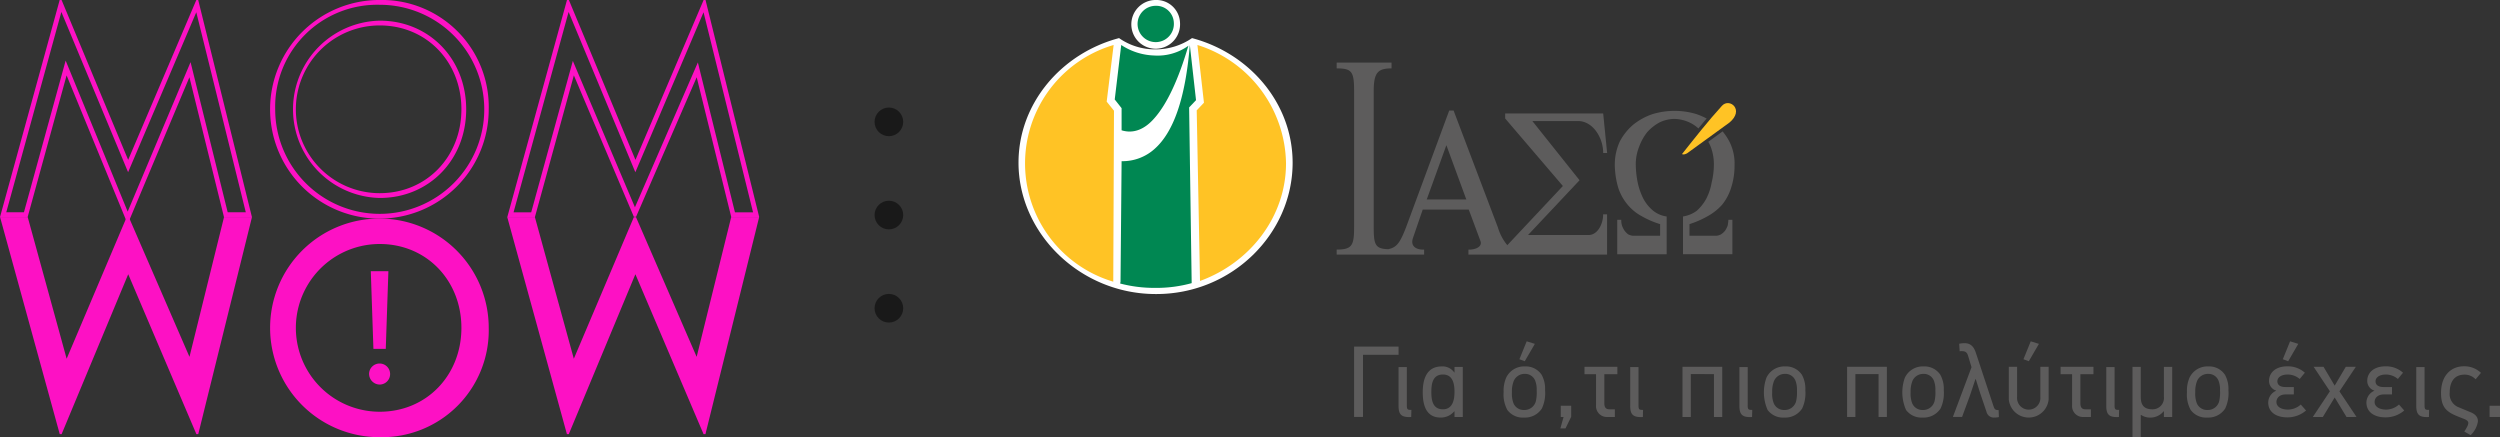 <svg xmlns="http://www.w3.org/2000/svg" width="348.771" height="60.991" viewBox="0 0 348.771 60.991">
  <rect x="0" y="0" width="348.771" height="60.991" fill="#333333" stroke="none"/>
  <g id="Group_16289" data-name="Group 16289" transform="translate(-39.993 -22)">
    <g id="Group_15478" data-name="Group 15478" transform="translate(-267.732 -36.486)" opacity="0.5">
      <circle id="Ellipse_1" data-name="Ellipse 1" cx="2" cy="2" r="2" transform="translate(429.732 86.487)"/>
      <circle id="Ellipse_2" data-name="Ellipse 2" cx="2" cy="2" r="2" transform="translate(429.732 73.487)"/>
      <circle id="Ellipse_3" data-name="Ellipse 3" cx="2" cy="2" r="2" transform="translate(429.732 99.487)"/>
    </g>
    <g id="Group_15523" data-name="Group 15523" transform="translate(-291.609 -307.088)">
      <g id="Group_23" data-name="Group 23" transform="translate(473.693 329.088)">
        <g id="Group_21" data-name="Group 21" transform="translate(0 0)">
          <g id="Group_17" data-name="Group 17" transform="translate(44.388 8.731)">
            <path id="Path_42" data-name="Path 42" d="M761.18,401.545h-8.454l7.186-7.639-6.582-8.258h6.379c2.028,0,3.5,2.277,3.5,4.459h.551l-.551-5.519H749.535v.7l8.051,9.42-7.751,8.256a6.93,6.93,0,0,1-1.315-2.483l-6.179-16.3h-.611l-6.025,16.3c-.864,2.228-1.322,2.792-2.483,3.046-1.825-.054-2.024-.661-2.024-3.046V381.394c0-2.586.66-3.092,2.485-3.092v-.811h-7.653v.811c2.078,0,2.431.407,2.431,3.092v19.089c0,2.537-.3,3.093-2.431,3.093v.707h12.2v-.707c-.855.054-1.972-.3-1.571-1.573l1.373-4h6.425l1.622,4.356c.359.915-.909,1.27-1.668,1.217v.707h19.344v-5.619h-.551C763.211,399.978,762.447,401.545,761.18,401.545Zm-19.856-4.956h-2.73l2.73-7.548v-.051l2.791,7.6Z" transform="translate(-726.031 -377.491)" fill="#5d5c5c"/>
            <g id="Group_16" data-name="Group 16" transform="translate(38.797 6.737)">
              <path id="Path_43" data-name="Path 43" d="M839.318,399.365A6.374,6.374,0,0,1,841.032,398a4.895,4.895,0,0,1,2.031-.5,5.288,5.288,0,0,1,2.176.5,4.777,4.777,0,0,1,1.235.831c.378-.464.76-.925,1.148-1.387a10.313,10.313,0,0,0-1.42-.613,10.578,10.578,0,0,0-3.036-.453,10.684,10.684,0,0,0-3.088.453,8.8,8.8,0,0,0-2.691,1.47,7.856,7.856,0,0,0-1.871,2.334,7.764,7.764,0,0,0-.707,3.344,11.822,11.822,0,0,0,.5,3.19,7.137,7.137,0,0,0,1.315,2.33,6.662,6.662,0,0,0,1.928,1.566,12.31,12.31,0,0,0,2.581,1.115V413.8h-3.8a1.787,1.787,0,0,1-.661-.2,2.409,2.409,0,0,1-.5-.508,2.982,2.982,0,0,1-.357-.708,2.421,2.421,0,0,1-.1-.807h-.563v4.808h6.892v-5.269a3.914,3.914,0,0,1-1.876-.8,5.641,5.641,0,0,1-1.366-1.671,9.291,9.291,0,0,1-.8-2.281,13.609,13.609,0,0,1-.266-2.534,6.494,6.494,0,0,1,.464-2.432A7.258,7.258,0,0,1,839.318,399.365Z" transform="translate(-834.808 -396.38)" fill="#5d5c5c"/>
              <path id="Path_44" data-name="Path 44" d="M864.947,416.231a7.671,7.671,0,0,0,1.983-1.566,6.965,6.965,0,0,0,1.26-2.33,9.833,9.833,0,0,0,.5-3.19,6.726,6.726,0,0,0-.71-3.3,8.058,8.058,0,0,0-.955-1.439l-2,1.452a5.822,5.822,0,0,1,.322.648,6.833,6.833,0,0,1,.459,2.482,10.394,10.394,0,0,1-.308,2.534,7.649,7.649,0,0,1-.757,2.281,6.251,6.251,0,0,1-1.315,1.671,4.278,4.278,0,0,1-1.927.8v5.269h6.888V416.74h-.555a5.848,5.848,0,0,1-.1.807,3.352,3.352,0,0,1-.361.708,2.542,2.542,0,0,1-.556.508,1.527,1.527,0,0,1-.658.2h-3.751v-1.621A13.09,13.09,0,0,0,864.947,416.231Z" transform="translate(-851.982 -401.544)" fill="#5d5c5c"/>
            </g>
            <path id="Path_45" data-name="Path 45" d="M866.665,393.712c-1.983,2.181-3.757,4.453-5.573,6.735.2.1.4.047.7-.1l5.925-4.3C869.852,394.269,867.719,392.548,866.665,393.712Z" transform="translate(-812.92 -387.682)" fill="#ffc325"/>
          </g>
          <g id="Group_20" data-name="Group 20">
            <g id="Group_18" data-name="Group 18" transform="translate(0 5.315)">
              <path id="Path_46" data-name="Path 46" d="M625.786,367.913a8.974,8.974,0,0,1-5.066,1.571,8.722,8.722,0,0,1-5.114-1.571c-8.05,2.131-14.027,9.11-14.027,17.38,0,9.921,8.66,18.326,19.141,18.326h.1c10.536,0,19-8.4,19-18.326C639.817,377.023,633.833,370.044,625.786,367.913Z" transform="translate(-601.579 -367.913)" fill="#fff"/>
            </g>
            <path id="Path_47" data-name="Path 47" d="M616.446,403.628a17.217,17.217,0,0,1,.052-33.019l-.97,7.9,1.018,1.269-.1,23.85Zm12.1-.1c6.986-2.535,12-8.962,12-16.409a17.585,17.585,0,0,0-12.36-16.511l.911,8.055-1.01,1.064Z" transform="translate(-603.227 -364.332)" fill="#ffc325"/>
            <path id="Path_48" data-name="Path 48" d="M652.524,356.2a3.4,3.4,0,1,1-3.391-3.19A3.294,3.294,0,0,1,652.524,356.2Z" transform="translate(-629.992 -353.011)" fill="#fff"/>
            <path id="Path_49" data-name="Path 49" d="M653.216,357.662a2.533,2.533,0,1,1-2.53-2.38A2.457,2.457,0,0,1,653.216,357.662Z" transform="translate(-631.545 -354.472)" fill="#008752"/>
            <g id="Group_19" data-name="Group 19" transform="translate(13.424 6.277)">
              <path id="Path_50" data-name="Path 50" d="M640.174,382.509c1.62.508,3.193-.1,4.559-1.669,1.771-1.976,3.395-5.471,4.758-10.124a7.344,7.344,0,0,1-4.758,1.359,8.834,8.834,0,0,1-4.61-1.467l-.906,7.6.957,1.213Z" transform="translate(-639.217 -370.609)" fill="#008752"/>
              <path id="Path_51" data-name="Path 51" d="M651.921,378.306l-.865-7.7c-.606,7.448-2.277,12.2-4.959,14.537a6.668,6.668,0,0,1-4.559,1.675l-.15,16.807-.051.259a18.708,18.708,0,0,0,4.761.61h.149a18.338,18.338,0,0,0,5.066-.662l-.355-24.511Z" transform="translate(-640.58 -370.609)" fill="#008752"/>
            </g>
          </g>
        </g>
        <g id="Group_22" data-name="Group 22" transform="translate(46.815 47.62)">
          <path id="Path_52" data-name="Path 52" d="M734.078,489.727V498.4h-1.242v-9.816h6.206v1.142Z" transform="translate(-732.836 -487.85)" fill="#5d5c5c"/>
          <path id="Path_53" data-name="Path 53" d="M752,503.543a2.358,2.358,0,0,1-.3.014c-1.128,0-1.466-.437-1.466-1.578v-5.4h1.157v5.346c0,.592.113.632.635.632Z" transform="translate(-744.031 -492.992)" fill="#5d5c5c"/>
          <path id="Path_54" data-name="Path 54" d="M762.342,496.338a1.987,1.987,0,0,1,1.749.845l.031-.014v-.761h1.154v6.981h-1.154v-.776l-.031-.015a2.438,2.438,0,0,1-1.9.873c-1.99,0-2.5-1.664-2.5-3.525S760.255,496.338,762.342,496.338Zm.17,5.981c1.412,0,1.61-1.454,1.61-2.414,0-1.029-.173-2.44-1.61-2.44-1.466,0-1.62,1.353-1.62,2.44C760.892,501.035,761.073,502.319,762.512,502.319Z" transform="translate(-750.113 -492.838)" fill="#5d5c5c"/>
          <path id="Path_55" data-name="Path 55" d="M796.634,491.194a4.025,4.025,0,0,1,.479,2.145,5.066,5.066,0,0,1-.437,2.537,2.8,2.8,0,0,1-2.511,1.282,2.665,2.665,0,0,1-2.312-1.056,4.5,4.5,0,0,1-.522-2.5,4.55,4.55,0,0,1,.352-2,2.765,2.765,0,0,1,2.637-1.578A2.645,2.645,0,0,1,796.634,491.194Zm-3.893.861a3.906,3.906,0,0,0-.252,1.566,3.763,3.763,0,0,0,.209,1.522,1.539,1.539,0,0,0,1.482.959,1.638,1.638,0,0,0,1.65-1.239,5.424,5.424,0,0,0,.114-1.48,3.432,3.432,0,0,0-.184-1.3,1.5,1.5,0,0,0-1.479-1.018A1.638,1.638,0,0,0,792.741,492.055Zm.792-3.033,1.015-2.5,1.14.354L794.28,489.3Z" transform="translate(-770.468 -486.525)" fill="#5d5c5c"/>
          <path id="Path_56" data-name="Path 56" d="M814.237,514.879h-.718l.451-1.593h-.394v-1.565h1.453v1.538Z" transform="translate(-784.742 -502.734)" fill="#5d5c5c"/>
          <path id="Path_57" data-name="Path 57" d="M825.733,497.521v4.047c0,.442.113.85.691.85h.775v1.07h-1a1.515,1.515,0,0,1-1.624-1.635v-4.332h-1.609v-1.029h4.585v1.029Z" transform="translate(-790.82 -492.937)" fill="#5d5c5c"/>
          <path id="Path_58" data-name="Path 58" d="M842.61,503.543a2.393,2.393,0,0,1-.3.014c-1.126,0-1.467-.437-1.467-1.578v-5.4H842v5.346c0,.592.11.632.633.632Z" transform="translate(-802.322 -492.992)" fill="#5d5c5c"/>
          <path id="Path_59" data-name="Path 59" d="M865.681,503.488v-5.981H862.45v5.981h-1.158v-7h5.545v7Z" transform="translate(-815.476 -492.937)" fill="#5d5c5c"/>
          <path id="Path_60" data-name="Path 60" d="M885.327,503.543a2.38,2.38,0,0,1-.3.014c-1.128,0-1.466-.437-1.466-1.578v-5.4h1.156v5.346c0,.592.112.632.635.632Z" transform="translate(-829.805 -492.992)" fill="#5d5c5c"/>
          <path id="Path_61" data-name="Path 61" d="M898.436,497.507a4.036,4.036,0,0,1,.478,2.145,5.069,5.069,0,0,1-.436,2.537,2.8,2.8,0,0,1-2.511,1.282,2.67,2.67,0,0,1-2.313-1.056,6.064,6.064,0,0,1-.169-4.5,2.767,2.767,0,0,1,2.636-1.578A2.648,2.648,0,0,1,898.436,497.507Zm-3.892.861a3.97,3.97,0,0,0-.256,1.566,3.779,3.779,0,0,0,.21,1.522,1.541,1.541,0,0,0,1.482.959,1.635,1.635,0,0,0,1.651-1.239,5.528,5.528,0,0,0,.114-1.48,3.4,3.4,0,0,0-.184-1.3,1.5,1.5,0,0,0-1.481-1.018A1.635,1.635,0,0,0,894.544,498.368Z" transform="translate(-835.96 -492.838)" fill="#5d5c5c"/>
          <path id="Path_62" data-name="Path 62" d="M930.067,503.488v-5.981h-3.23v5.981H925.68v-7h5.547v7Z" transform="translate(-856.899 -492.937)" fill="#5d5c5c"/>
          <path id="Path_63" data-name="Path 63" d="M952.582,497.507a4.036,4.036,0,0,1,.478,2.145,5.068,5.068,0,0,1-.437,2.537,2.8,2.8,0,0,1-2.511,1.282,2.667,2.667,0,0,1-2.312-1.056,6.069,6.069,0,0,1-.17-4.5,2.766,2.766,0,0,1,2.639-1.578A2.647,2.647,0,0,1,952.582,497.507Zm-3.894.861a3.993,3.993,0,0,0-.254,1.566,3.8,3.8,0,0,0,.211,1.522,1.541,1.541,0,0,0,1.482.959,1.636,1.636,0,0,0,1.651-1.239,5.479,5.479,0,0,0,.112-1.48,3.436,3.436,0,0,0-.182-1.3,1.5,1.5,0,0,0-1.483-1.018A1.639,1.639,0,0,0,948.687,498.368Z" transform="translate(-870.794 -492.838)" fill="#5d5c5c"/>
          <path id="Path_64" data-name="Path 64" d="M973.473,497.55a2.73,2.73,0,0,1-.636.069,1.041,1.041,0,0,1-1.1-.828l-.873-2.569-.618-1.963H970.2l-.778,2.329-1.085,2.948h-1.283l2.6-6.94-.452-1.509c-.142-.478-.3-.732-.89-.732a2.367,2.367,0,0,0-.31.015l-.07-1.045a3.53,3.53,0,0,1,.72-.084c.886,0,1.328.479,1.621,1.382l2.385,7.222c.2.59.237.732.776.732Z" transform="translate(-883.517 -486.986)" fill="#5d5c5c"/>
          <path id="Path_65" data-name="Path 65" d="M994.483,494.636a2.791,2.791,0,0,1-5.556,0V490.08h1.157v4.2a1.628,1.628,0,1,0,3.243,0v-4.2h1.157Zm-3.513-5.614,1.017-2.5,1.143.354-1.41,2.425Z" transform="translate(-897.588 -486.525)" fill="#5d5c5c"/>
          <path id="Path_66" data-name="Path 66" d="M1011.942,497.521v4.047c0,.442.112.85.69.85h.776v1.07h-1a1.516,1.516,0,0,1-1.623-1.635v-4.332h-1.605v-1.029h4.584v1.029Z" transform="translate(-910.616 -492.937)" fill="#5d5c5c"/>
          <path id="Path_67" data-name="Path 67" d="M1028.816,503.543a2.388,2.388,0,0,1-.3.014c-1.126,0-1.464-.437-1.464-1.578v-5.4h1.158v5.346c0,.592.11.632.633.632Z" transform="translate(-922.115 -492.992)" fill="#5d5c5c"/>
          <path id="Path_68" data-name="Path 68" d="M1041.683,503.488V502.7h-.042a2.383,2.383,0,0,1-1.93.874,2.188,2.188,0,0,1-1.216-.377l-.042.013v3.1H1037.3v-9.816h1.155v4.2c0,1.075.409,1.725,1.621,1.725a1.581,1.581,0,0,0,1.609-1.725v-4.2h1.157v7Z" transform="translate(-928.706 -492.937)" fill="#5d5c5c"/>
          <path id="Path_69" data-name="Path 69" d="M1063.918,497.507a4.047,4.047,0,0,1,.48,2.145,5.063,5.063,0,0,1-.44,2.537,2.8,2.8,0,0,1-2.511,1.282,2.663,2.663,0,0,1-2.312-1.056,4.494,4.494,0,0,1-.522-2.5,4.592,4.592,0,0,1,.352-2,2.769,2.769,0,0,1,2.639-1.578A2.648,2.648,0,0,1,1063.918,497.507Zm-3.894.861a3.974,3.974,0,0,0-.253,1.566,3.754,3.754,0,0,0,.21,1.522,1.54,1.54,0,0,0,1.481.959,1.636,1.636,0,0,0,1.652-1.239,5.478,5.478,0,0,0,.112-1.48,3.387,3.387,0,0,0-.183-1.3,1.5,1.5,0,0,0-1.481-1.018A1.639,1.639,0,0,0,1060.024,498.368Z" transform="translate(-942.42 -492.838)" fill="#5d5c5c"/>
          <path id="Path_70" data-name="Path 70" d="M1091.509,493.395a1.4,1.4,0,0,1-.988-1.383c0-1.029.833-2,2.539-2a3.54,3.54,0,0,1,2.456.89l-.72.874a2.574,2.574,0,0,0-1.68-.621c-.929,0-1.437.435-1.437.945,0,.435.309.8,1.111.8h1.187v1.031h-1.144c-.786,0-1.283.451-1.283,1.059s.607,1.058,1.623,1.058a2.729,2.729,0,0,0,1.776-.707l.734.832a3.97,3.97,0,0,1-2.61.959c-1.608,0-2.667-.775-2.667-2.06a1.8,1.8,0,0,1,1.1-1.649Zm.93-4.372,1.015-2.5,1.143.354-1.41,2.425Z" transform="translate(-962.875 -486.525)" fill="#5d5c5c"/>
          <path id="Path_71" data-name="Path 71" d="M1112.546,503.488l-1.65-2.721-1.651,2.721h-1.4l2.386-3.583-2.271-3.414h1.382l1.552,2.625,1.551-2.625h1.4l-2.286,3.425,2.385,3.571Z" transform="translate(-974.094 -492.937)" fill="#5d5c5c"/>
          <path id="Path_72" data-name="Path 72" d="M1129.915,499.681a1.4,1.4,0,0,1-.984-1.383c0-1.029.831-2,2.538-2a3.532,3.532,0,0,1,2.452.89l-.719.874a2.573,2.573,0,0,0-1.678-.621c-.93,0-1.44.435-1.44.945,0,.435.313.8,1.115.8h1.183v1.031h-1.143c-.789,0-1.282.451-1.282,1.059s.606,1.058,1.623,1.058a2.731,2.731,0,0,0,1.776-.707l.734.832a3.976,3.976,0,0,1-2.61.959c-1.608,0-2.665-.775-2.665-2.06a1.8,1.8,0,0,1,1.1-1.649Z" transform="translate(-987.585 -492.811)" fill="#5d5c5c"/>
          <path id="Path_73" data-name="Path 73" d="M1150.079,503.543a2.416,2.416,0,0,1-.3.014c-1.129,0-1.467-.437-1.467-1.578v-5.4h1.156v5.346c0,.592.113.632.635.632Z" transform="translate(-1000.128 -492.992)" fill="#5d5c5c"/>
          <path id="Path_74" data-name="Path 74" d="M1161.3,497.453c-1.284,0-2.087.8-2.087,2.483a1.981,1.981,0,0,0,1.268,2.085l1.607.664c.765.309,1.06.733,1.06,1.282a3.36,3.36,0,0,1-1.018,1.933l-.886-.507a5.816,5.816,0,0,0,.395-.663,1.308,1.308,0,0,0,.168-.522c0-.253-.21-.424-.633-.591-2.017-.778-3.174-1.172-3.174-3.6,0-2.626,1.581-3.725,3.159-3.725a3.337,3.337,0,0,1,2.411.916l-.745.9A2.115,2.115,0,0,0,1161.3,497.453Z" transform="translate(-1006.361 -492.811)" fill="#5d5c5c"/>
          <path id="Path_75" data-name="Path 75" d="M1176.987,513.286v-1.565h1.453v1.565Z" transform="translate(-1018.574 -502.734)" fill="#5d5c5c"/>
        </g>
      </g>
    </g>
    <g id="Group_15578" data-name="Group 15578" transform="translate(-166.971 -348.602)">
      <path id="Path_12540" data-name="Path 12540" d="M318.414,418.619l-9.291,22.306h-.263l-8.326-30.282h3.857l5.434,19.764,8.37-19.744h.307l8.458,19.482,4.82-19.5h3.9l-7.493,30.282h-.264Z" transform="translate(-22.807 -9.76)" fill="#fd11c4"/>
      <path id="Path_12541" data-name="Path 12541" d="M224.854,418.619l-9.291,22.306H215.3l-8.327-30.282h3.857l5.434,19.764,8.37-19.744h.307l8.458,19.482,4.82-19.5h3.9l-7.494,30.282h-.262Z" transform="translate(-0.002 -9.76)" fill="#fd11c4"/>
      <path id="Path_12542" data-name="Path 12542" d="M215.524,372.269l8.7,20.895.609,1.463.622-1.458,8.893-20.86,6.906,27.907h-2.524l-4.7-18.994-.482-1.954-.781,1.856-7.99,19-7.912-19.261-.743-1.809-.518,1.885-5.3,19.274H207.84Zm19.092-1.668h-.263l-9.509,22.306L215.553,370.6h-.262l-8.326,30.282h3.856l5.434-19.765,8.37,20.378h.306l8.458-20.115,4.82,19.5h3.9Z" transform="translate(0)" fill="#fd11c4"/>
      <path id="Path_12543" data-name="Path 12543" d="M272.1,371.269a14.583,14.583,0,1,1-14.584,14.583A14.242,14.242,0,0,1,272.1,371.269m0,26.951c6.876,0,12.062-5.316,12.062-12.368s-5.186-12.369-12.062-12.369a12.371,12.371,0,0,0,0,24.736m0-27.618a15.251,15.251,0,1,0,15.206,15.251A14.911,14.911,0,0,0,272.1,370.6m0,26.951a11.7,11.7,0,0,1,0-23.4c6.53,0,11.394,5.083,11.394,11.7s-4.864,11.7-11.394,11.7" transform="translate(-12.16)" fill="#fd11c4"/>
      <path id="Path_12544" data-name="Path 12544" d="M309.1,372.268l8.7,20.9.609,1.463.622-1.458,8.893-20.861,6.906,27.907h-2.524l-4.7-18.994-.473-1.916-.786,1.81-7.994,18.4-7.915-18.657-.749-1.767-.509,1.851-5.3,19.274H301.42ZM328.2,370.6h-.263l-9.51,22.306-9.29-22.306h-.263l-8.326,30.282H304.4l5.434-19.765,8.37,19.731h.306l8.459-19.468,4.82,19.5h3.9Z" transform="translate(-22.81)" fill="#fd11c4"/>
      <path id="Path_12545" data-name="Path 12545" d="M272.1,441.419a15.25,15.25,0,1,1,15.206-15.25,14.91,14.91,0,0,1-15.206,15.25m0-3.55c6.53,0,11.394-5.083,11.394-11.7s-4.864-11.7-11.394-11.7a11.7,11.7,0,0,0,0,23.4" transform="translate(-12.16 -9.827)" fill="#fd11c4"/>
      <path id="Path_12546" data-name="Path 12546" d="M275.052,434.877a1.468,1.468,0,1,1,1.464,1.568,1.5,1.5,0,0,1-1.464-1.568m.237-14.249h2.455l-.366,10.836h-1.723Z" transform="translate(-16.596 -12.194)" fill="#fd11c4"/>
    </g>
  </g>
</svg>
